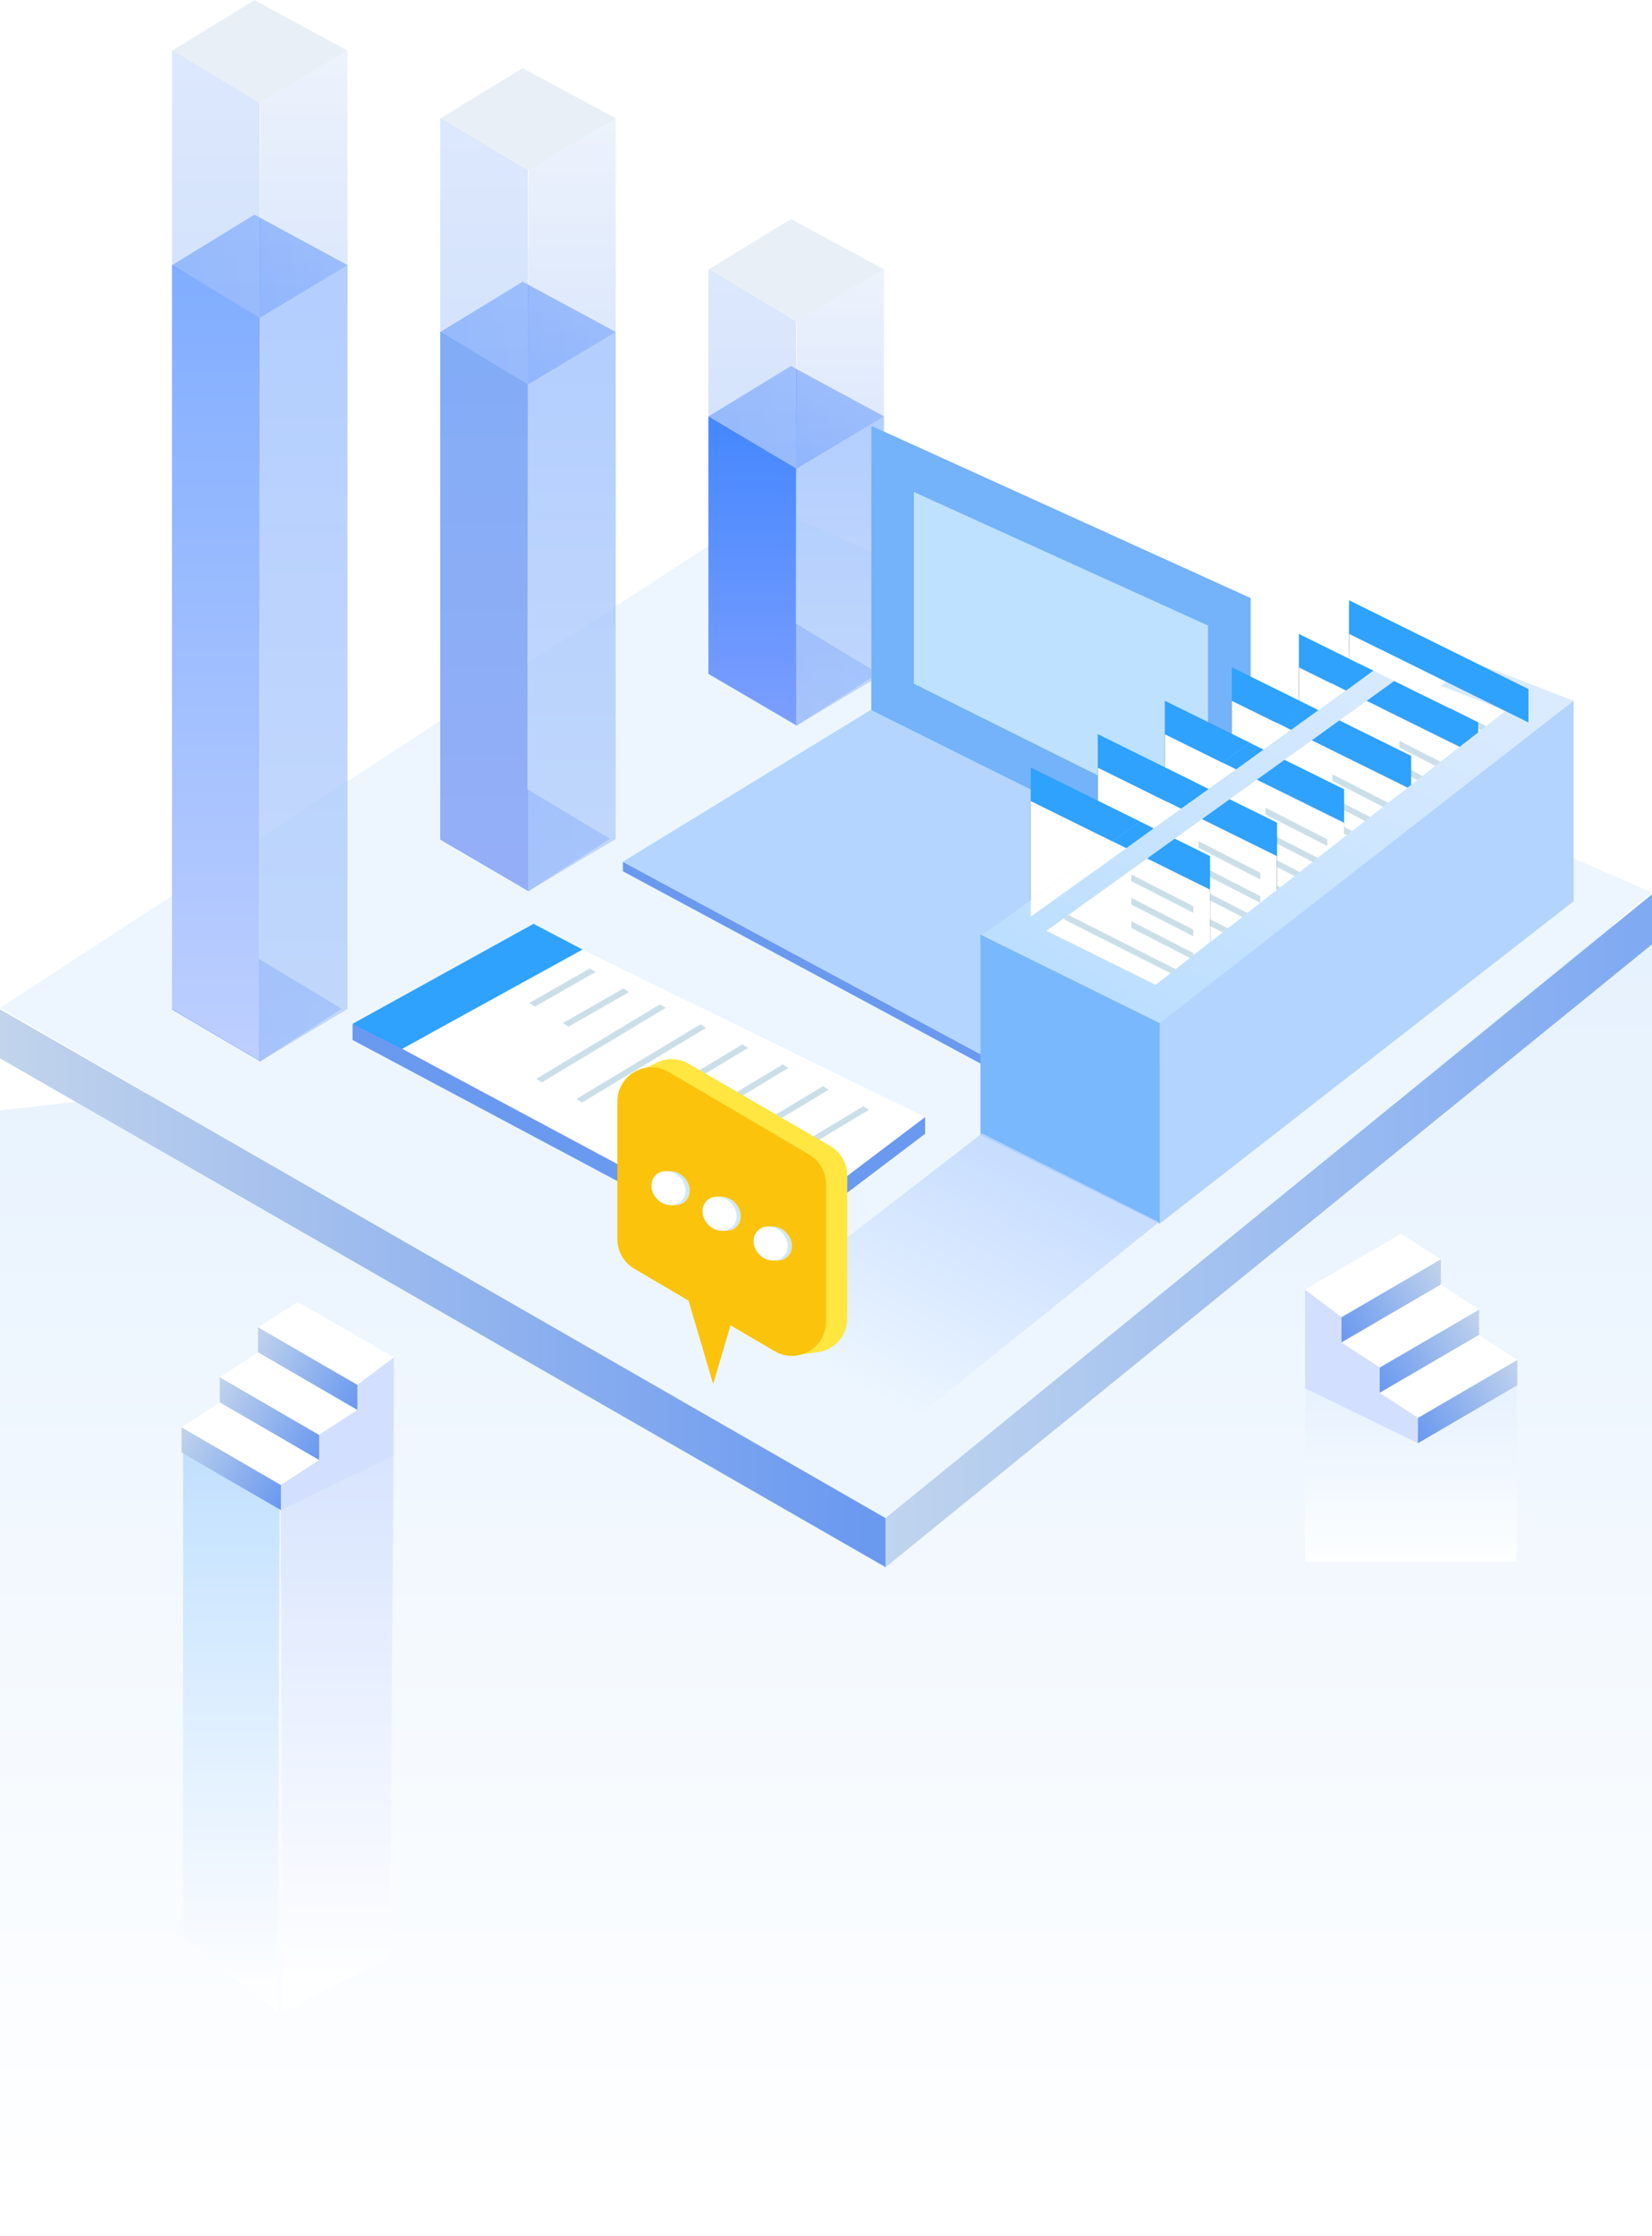 <?xml version="1.0" encoding="UTF-8"?>
<svg width="388px" height="525px" viewBox="0 0 388 525" version="1.1" xmlns="http://www.w3.org/2000/svg" xmlns:xlink="http://www.w3.org/1999/xlink">
    <!-- Generator: Sketch 52.2 (67145) - http://www.bohemiancoding.com/sketch -->
    <title>分组 2</title>
    <desc>Created with Sketch.</desc>
    <defs>
        <linearGradient x1="50%" y1="0%" x2="50%" y2="98.169%" id="linearGradient-1">
            <stop stop-color="#DFEEFD" offset="0%"></stop>
            <stop stop-color="#FFFFFF" offset="100%"></stop>
        </linearGradient>
        <linearGradient x1="0%" y1="50%" x2="97.992%" y2="50%" id="linearGradient-2">
            <stop stop-color="#C2D4EC" offset="0%"></stop>
            <stop stop-color="#6A99F0" offset="100%"></stop>
        </linearGradient>
        <linearGradient x1="0%" y1="50%" x2="97.992%" y2="50%" id="linearGradient-3">
            <stop stop-color="#BFD4EE" offset="0%"></stop>
            <stop stop-color="#80AAF2" offset="100%"></stop>
        </linearGradient>
        <linearGradient x1="50%" y1="0%" x2="50%" y2="98.169%" id="linearGradient-4">
            <stop stop-color="#B5DAFF" offset="0%"></stop>
            <stop stop-color="#FFFFFF" offset="100%"></stop>
        </linearGradient>
        <linearGradient x1="50%" y1="0%" x2="50%" y2="93.972%" id="linearGradient-5">
            <stop stop-color="#D2DFFE" offset="0%"></stop>
            <stop stop-color="#FFFFFF" offset="100%"></stop>
        </linearGradient>
        <linearGradient x1="0%" y1="0%" x2="100%" y2="100%" id="linearGradient-6">
            <stop stop-color="#7A9EFF" offset="0%"></stop>
            <stop stop-color="#87AFFE" offset="100%"></stop>
        </linearGradient>
        <linearGradient x1="50%" y1="0%" x2="50%" y2="100%" id="linearGradient-7">
            <stop stop-color="#98BDFF" offset="0%"></stop>
            <stop stop-color="#B4CEFA" offset="100%"></stop>
        </linearGradient>
        <linearGradient x1="50%" y1="0%" x2="50%" y2="100%" id="linearGradient-8">
            <stop stop-color="#80ADFF" offset="0%"></stop>
            <stop stop-color="#BECFFF" offset="100%"></stop>
        </linearGradient>
        <linearGradient x1="0%" y1="0%" x2="100%" y2="100%" id="linearGradient-9">
            <stop stop-color="#6397FF" offset="0%"></stop>
            <stop stop-color="#7BA6FF" offset="100%"></stop>
        </linearGradient>
        <linearGradient x1="50%" y1="0%" x2="50%" y2="100%" id="linearGradient-10">
            <stop stop-color="#DDE7FA" offset="0%"></stop>
            <stop stop-color="#B4CEFA" offset="100%"></stop>
        </linearGradient>
        <linearGradient x1="50%" y1="0%" x2="50%" y2="100%" id="linearGradient-11">
            <stop stop-color="#C6D9FB" offset="0%"></stop>
            <stop stop-color="#B4CEFA" offset="100%"></stop>
        </linearGradient>
        <linearGradient x1="50%" y1="0%" x2="50%" y2="100%" id="linearGradient-12">
            <stop stop-color="#82ACF6" offset="0%"></stop>
            <stop stop-color="#95AFF7" offset="100%"></stop>
        </linearGradient>
        <linearGradient x1="50%" y1="0%" x2="50%" y2="100%" id="linearGradient-13">
            <stop stop-color="#4487FF" offset="0%"></stop>
            <stop stop-color="#7C9EFF" offset="100%"></stop>
        </linearGradient>
        <polygon id="path-14" points="27.55 28.636 69.663 7.846 69.663 54.919 27.55 75.709"></polygon>
        <filter x="-35.6%" y="-22.1%" width="171.2%" height="144.2%" filterUnits="objectBoundingBox" id="filter-15">
            <feOffset dx="0" dy="0" in="SourceAlpha" result="shadowOffsetOuter1"></feOffset>
            <feGaussianBlur stdDeviation="5" in="shadowOffsetOuter1" result="shadowBlurOuter1"></feGaussianBlur>
            <feColorMatrix values="0 0 0 0 0   0 0 0 0 0   0 0 0 0 0  0 0 0 0.5 0" type="matrix" in="shadowBlurOuter1"></feColorMatrix>
        </filter>
        <polygon id="path-16" points="15.743 36.482 57.855 15.691 57.855 62.764 15.743 83.555"></polygon>
        <filter x="-35.6%" y="-22.1%" width="171.2%" height="144.2%" filterUnits="objectBoundingBox" id="filter-17">
            <feOffset dx="0" dy="0" in="SourceAlpha" result="shadowOffsetOuter1"></feOffset>
            <feGaussianBlur stdDeviation="5" in="shadowOffsetOuter1" result="shadowBlurOuter1"></feGaussianBlur>
            <feColorMatrix values="0 0 0 0 0   0 0 0 0 0   0 0 0 0 0  0 0 0 0.5 0" type="matrix" in="shadowBlurOuter1"></feColorMatrix>
        </filter>
        <polygon id="path-18" points="2.27373675e-13 44.327 42.112 23.537 42.112 70.61 2.27373675e-13 91.4"></polygon>
        <filter x="-35.6%" y="-22.1%" width="171.2%" height="144.2%" filterUnits="objectBoundingBox" id="filter-19">
            <feOffset dx="0" dy="0" in="SourceAlpha" result="shadowOffsetOuter1"></feOffset>
            <feGaussianBlur stdDeviation="5" in="shadowOffsetOuter1" result="shadowBlurOuter1"></feGaussianBlur>
            <feColorMatrix values="0 0 0 0 0   0 0 0 0 0   0 0 0 0 0  0 0 0 0.5 0" type="matrix" in="shadowBlurOuter1"></feColorMatrix>
        </filter>
        <polygon id="path-20" points="43.293 52.173 85.406 31.382 85.406 78.455 43.293 99.246"></polygon>
        <filter x="-35.6%" y="-22.1%" width="171.2%" height="144.2%" filterUnits="objectBoundingBox" id="filter-21">
            <feOffset dx="0" dy="0" in="SourceAlpha" result="shadowOffsetOuter1"></feOffset>
            <feGaussianBlur stdDeviation="5" in="shadowOffsetOuter1" result="shadowBlurOuter1"></feGaussianBlur>
            <feColorMatrix values="0 0 0 0 0   0 0 0 0 0   0 0 0 0 0  0 0 0 0.5 0" type="matrix" in="shadowBlurOuter1"></feColorMatrix>
        </filter>
        <polygon id="path-22" points="27.55 60.018 69.663 39.228 69.663 86.301 27.55 107.091"></polygon>
        <filter x="-35.6%" y="-22.1%" width="171.2%" height="144.2%" filterUnits="objectBoundingBox" id="filter-23">
            <feOffset dx="0" dy="0" in="SourceAlpha" result="shadowOffsetOuter1"></feOffset>
            <feGaussianBlur stdDeviation="5" in="shadowOffsetOuter1" result="shadowBlurOuter1"></feGaussianBlur>
            <feColorMatrix values="0 0 0 0 0   0 0 0 0 0   0 0 0 0 0  0 0 0 0.5 0" type="matrix" in="shadowBlurOuter1"></feColorMatrix>
        </filter>
        <polygon id="path-24" points="11.807 67.864 53.92 47.073 53.92 94.146 11.807 114.937"></polygon>
        <filter x="-35.6%" y="-22.1%" width="171.2%" height="144.2%" filterUnits="objectBoundingBox" id="filter-25">
            <feOffset dx="0" dy="0" in="SourceAlpha" result="shadowOffsetOuter1"></feOffset>
            <feGaussianBlur stdDeviation="5" in="shadowOffsetOuter1" result="shadowBlurOuter1"></feGaussianBlur>
            <feColorMatrix values="0 0 0 0 0   0 0 0 0 0   0 0 0 0 0  0 0 0 0.5 0" type="matrix" in="shadowBlurOuter1"></feColorMatrix>
        </filter>
        <linearGradient x1="13.141%" y1="4.401%" x2="86.734%" y2="91.28%" id="linearGradient-26">
            <stop stop-color="#DBEBFF" offset="0%"></stop>
            <stop stop-color="#BDDFFF" offset="100%"></stop>
        </linearGradient>
        <linearGradient x1="22.834%" y1="13.301%" x2="75.347%" y2="83.329%" id="linearGradient-27">
            <stop stop-color="#EEF7FF" offset="0%"></stop>
            <stop stop-color="#BFD7FF" offset="100%"></stop>
        </linearGradient>
    </defs>
    <g id="页面-1" stroke="none" stroke-width="1" fill="none" fill-rule="evenodd">
        <g id="开放平台-内容补充" transform="translate(-755, -1212)">
            <g id="分组-2" transform="translate(755, 1196)">
                <polygon id="矩形-copy" fill-opacity="0.8" fill="url(#linearGradient-1)" points="0 276.767 388 232 388 541 0 541"></polygon>
                <polygon id="矩形-copy-2" fill="#EDF6FF" points="0 252.672 180.434 135 388 225.573 207.566 373"></polygon>
                <polygon id="矩形-copy-3" fill="url(#linearGradient-2)" points="0 253 208 372.484 208 384 1.11722768e-13 264.516"></polygon>
                <polygon id="矩形-copy-4" fill="url(#linearGradient-3)" points="388 226 388 237.742 208 384 208 372.452"></polygon>
                <g id="楼梯-copy" transform="translate(40, 319)">
                    <polygon id="矩形" fill-opacity="0.8" fill="url(#linearGradient-4)" points="3 38 25.659 51.389 25.219 169.485 3 152.153"></polygon>
                    <polygon id="矩形-copy-9" fill-opacity="0.8" fill="url(#linearGradient-5)" transform="translate(39.178, 104.092) scale(-1, 1) translate(-39.178, -104.092) " points="25.919 38.699 52.436 51.589 51.915 169.485 26.808 156.575"></polygon>
                    <path d="M34.829,23.884 L62.609,33.543 C57.726,40.284 51.194,44.321 43.013,45.655 C34.831,46.989 26.658,45.145 18.494,40.122 L34.829,23.884 Z" id="三角形" fill="#D2DFFE" transform="translate(40.551, 34.98) rotate(135) translate(-40.551, -34.98) "></path>
                    <polygon id="矩形" fill="url(#linearGradient-2)" transform="translate(32.255, 18.354) rotate(30) translate(-32.255, -18.354) " points="17.284 15.762 44.263 15.813 47.226 20.946 20.247 20.894"></polygon>
                    <polygon id="矩形" fill="#FFFFFF" transform="translate(36.552, 12.205) rotate(30) translate(-36.552, -12.205) " points="26.075 7.268 52.144 7.272 47.912 17.142 20.96 17.085"></polygon>
                    <polygon id="矩形" fill="url(#linearGradient-2)" transform="translate(23.279, 30.112) rotate(30) translate(-23.279, -30.112) " points="8.308 27.52 35.287 27.572 38.251 32.705 11.271 32.653"></polygon>
                    <polygon id="矩形" fill="#FFFFFF" transform="translate(27.777, 24.245) rotate(30) translate(-27.777, -24.245) " points="16.706 19.452 43.684 19.497 38.822 29.039 11.87 28.982"></polygon>
                    <polygon id="矩形" fill="url(#linearGradient-2)" transform="translate(14.304, 41.871) rotate(30) translate(-14.304, -41.871) " points="-0.668 39.279 26.312 39.33 29.275 44.463 2.296 44.412"></polygon>
                    <polygon id="矩形" fill="#FFFFFF" transform="translate(18.802, 36.004) rotate(30) translate(-18.802, -36.004) " points="7.731 31.211 34.709 31.256 29.846 40.798 2.895 40.741"></polygon>
                </g>
                <g id="楼梯-copy-2" transform="translate(327, 343) scale(-1, 1) translate(-327, -343) translate(294, 303)">
                    <polygon id="矩形" fill-opacity="0.8" fill="url(#linearGradient-1)" points="3.732 38.107 53.497 31.208 53.497 79.696 3.732 79.696"></polygon>
                    <path d="M35.844,24.037 L63.673,33.646 C58.759,40.418 52.198,44.484 43.991,45.844 C35.784,47.204 27.593,45.377 19.42,40.363 L35.844,24.037 Z" id="三角形" fill="#D2DFFE" transform="translate(41.547, 35.158) rotate(135) translate(-41.547, -35.158) "></path>
                    <polygon id="矩形" fill="url(#linearGradient-2)" transform="translate(33.255, 18.453) rotate(30) translate(-33.255, -18.453) " points="18.257 15.815 45.273 15.93 48.253 21.091 21.237 20.976"></polygon>
                    <polygon id="矩形" fill="#FFFFFF" transform="translate(37.551, 12.272) rotate(30) translate(-37.551, -12.272) " points="27.049 7.289 53.153 7.355 48.938 17.255 21.95 17.134"></polygon>
                    <polygon id="矩形" fill="url(#linearGradient-2)" transform="translate(24.279, 30.276) rotate(30) translate(-24.279, -30.276) " points="9.281 27.638 36.297 27.753 39.277 32.914 12.261 32.799"></polygon>
                    <polygon id="矩形" fill="#FFFFFF" transform="translate(28.777, 24.377) rotate(30) translate(-28.777, -24.377) " points="17.68 19.538 44.695 19.647 39.848 29.216 12.86 29.096"></polygon>
                    <polygon id="矩形" fill="url(#linearGradient-2)" transform="translate(15.304, 42.099) rotate(30) translate(-15.304, -42.099) " points="0.306 39.461 27.322 39.576 30.301 44.737 3.285 44.622"></polygon>
                    <polygon id="矩形" fill="#FFFFFF" transform="translate(19.802, 36.2) rotate(30) translate(-19.802, -36.2) " points="8.704 31.361 35.719 31.47 30.873 41.039 3.884 40.918"></polygon>
                </g>
                <g id="楼体-copy" transform="translate(40, 7)">
                    <polygon id="矩形" fill="url(#linearGradient-6)" transform="translate(20.301, 245.953) rotate(-49) translate(-20.301, -245.953) " points="7.16 230.94 29.585 238.707 33.441 260.965 11.576 254.629"></polygon>
                    <polygon id="矩形" fill-opacity="0.74" fill="url(#linearGradient-7)" transform="translate(31.306, 164.749) scale(-1, 1) translate(-31.306, -164.749) " points="21 71.222 41.611 71.222 41.611 258.276 21 245.932"></polygon>
                    <polygon id="矩形" fill="url(#linearGradient-8)" points="0.389 71.222 21 71.222 20.923 258.013 0.389 245.932"></polygon>
                    <polygon id="矩形" fill="url(#linearGradient-9)" transform="translate(20.97, 71.274) rotate(-49) translate(-20.97, -71.274) " points="7.415 55.736 29.134 62.57 34.526 86.813 11.83 79.425"></polygon>
                    <polygon id="矩形" fill="#E8EFF6" transform="translate(20.97, 20.908) rotate(-49) translate(-20.97, -20.908) " points="7.415 5.369 29.134 12.204 34.526 36.446 11.83 29.058"></polygon>
                    <polygon id="矩形" fill-opacity="0.5" fill="url(#linearGradient-10)" transform="translate(31.306, 52.21) scale(-1, 1) translate(-31.306, -52.21) " points="21 20.855 41.462 33.131 41.611 83.566 21 71.24"></polygon>
                    <polygon id="矩形" fill-opacity="0.6" fill="url(#linearGradient-11)" points="0.389 20.855 21 33.124 21 83.566 0.389 71.24"></polygon>
                </g>
                <g id="楼体-copy-2" transform="translate(103, 23)">
                    <polygon id="矩形" fill="url(#linearGradient-6)" transform="translate(20.301, 190.039) rotate(-49) translate(-20.301, -190.039) " points="7.161 175.027 29.547 182.827 33.441 205.052 11.616 198.681"></polygon>
                    <polygon id="矩形" fill-opacity="0.74" fill="url(#linearGradient-7)" transform="translate(31.306, 136.612) scale(-1, 1) translate(-31.306, -136.612) " points="21 70.914 41.611 70.914 41.611 202.309 21 190.019"></polygon>
                    <polygon id="矩形" fill="url(#linearGradient-12)" points="0.389 70.914 21 70.914 20.923 202.048 0.389 190.019"></polygon>
                    <polygon id="矩形" fill="url(#linearGradient-9)" transform="translate(20.97, 70.966) rotate(-49) translate(-20.97, -70.966) " points="7.415 55.428 29.096 62.296 34.525 86.505 11.87 79.082"></polygon>
                    <polygon id="矩形" fill="#E8EFF6" transform="translate(20.97, 20.817) rotate(-49) translate(-20.97, -20.817) " points="7.415 5.279 29.096 12.147 34.525 36.356 11.87 28.933"></polygon>
                    <polygon id="矩形" fill-opacity="0.5" fill="url(#linearGradient-10)" transform="translate(31.306, 51.985) scale(-1, 1) translate(-31.306, -51.985) " points="21 20.765 41.462 32.988 41.611 83.205 21 70.933"></polygon>
                    <polygon id="矩形" fill-opacity="0.6" fill="url(#linearGradient-11)" points="0.389 20.765 21 32.981 21 83.205 0.389 70.933"></polygon>
                </g>
                <g id="楼体-copy-3" transform="translate(166, 0)">
                    <polygon id="矩形" fill="url(#linearGradient-6)" transform="translate(20.301, 174.152) rotate(-49) translate(-20.301, -174.152) " points="7.161 159.14 29.556 166.932 33.441 189.165 11.607 182.802"></polygon>
                    <polygon id="矩形" fill-opacity="0.74" fill="url(#linearGradient-7)" transform="translate(31.306, 150.085) scale(-1, 1) translate(-31.306, -150.085) " points="21 113.735 41.611 113.735 41.611 186.435 21 174.132"></polygon>
                    <polygon id="矩形" fill="url(#linearGradient-13)" points="0.389 113.735 21 113.735 20.923 186.173 0.389 174.132"></polygon>
                    <polygon id="矩形" fill="url(#linearGradient-9)" transform="translate(20.97, 113.787) rotate(-49) translate(-20.97, -113.787) " points="7.415 98.249 29.105 105.109 34.525 129.325 11.861 121.911"></polygon>
                    <polygon id="矩形" fill="#E8EFF6" transform="translate(20.97, 79.274) rotate(-49) translate(-20.97, -79.274) " points="7.415 63.736 29.105 70.596 34.525 94.813 11.861 87.398"></polygon>
                    <polygon id="矩形" fill-opacity="0.5" fill="url(#linearGradient-10)" transform="translate(31.306, 102.63) scale(-1, 1) translate(-31.306, -102.63) " points="21 79.222 41.462 91.458 41.611 126.038 21 113.753"></polygon>
                    <polygon id="矩形" fill-opacity="0.6" fill="url(#linearGradient-11)" points="0.389 79.222 21 91.45 21 126.038 0.389 113.753"></polygon>
                </g>
                <g id="电脑-copy" transform="translate(145, 116)">
                    <polygon id="矩形" fill="#6A99F0" transform="translate(77.483, 102.11) rotate(-60) translate(-77.483, -102.11) " points="37.241 37.374 39.172 36.259 117.725 166.859 115.819 167.96 40.147 132.989"></polygon>
                    <polygon id="矩形" fill="#B3D5FF" transform="translate(71.702, 104.785) rotate(-60) translate(-71.702, -104.785) " points="38.546 42.543 98.637 75.208 104.857 167.028 41.417 137.816"></polygon>
                    <polygon id="矩形" fill="#BDE1FF" transform="translate(104.184, 55.554) scale(-1, 1) translate(-104.184, -55.554) " points="59.646 40.439 148.722 -6.07513783e-16 148.722 66.744 59.646 111.109"></polygon>
                    <path d="M64.646,43.66 L64.646,103.032 L143.722,63.648 L143.722,7.761 L64.646,43.66 Z" id="矩形" stroke="#74B2F9" stroke-width="10" transform="translate(104.184, 55.554) scale(-1, 1) translate(-104.184, -55.554) "></path>
                </g>
                <g id="文件盒-copy" transform="translate(174, 157)">
                    <g id="文件" transform="translate(115.317, 0)">
                        <polygon id="矩形" fill="#CBDFE9" transform="translate(64.349, 32.755) scale(-1, 1) translate(-64.349, -32.755) " points="51.165 37.659 77.534 26.283 77.534 27.852 51.165 39.228"></polygon>
                        <polygon id="矩形" fill="#CBDFE9" transform="translate(64.349, 39.032) scale(-1, 1) translate(-64.349, -39.032) " points="51.165 43.935 77.534 32.559 77.534 34.128 51.165 45.504"></polygon>
                        <g id="矩形" transform="translate(48.606, 41.777) scale(-1, 1) translate(-48.606, -41.777) ">
                            <use fill="black" fill-opacity="1" filter="url(#filter-15)" xlink:href="#path-14"></use>
                            <use fill="#FFFFFF" fill-rule="evenodd" xlink:href="#path-14"></use>
                        </g>
                        <polygon id="矩形" fill="#2EA2FD" transform="translate(48.606, 14.318) scale(-1, 1) translate(-48.606, -14.318) " points="27.55 20.791 69.663 0 69.663 7.846 27.55 28.636"></polygon>
                        <polygon id="矩形" fill="#CBDFE9" transform="translate(58.446, 29.617) scale(-1, 1) translate(-58.446, -29.617) " points="51.165 32.559 65.727 25.106 65.727 26.675 51.165 34.128"></polygon>
                        <polygon id="矩形" fill="#CBDFE9" transform="translate(58.446, 35.109) scale(-1, 1) translate(-58.446, -35.109) " points="51.165 38.051 65.727 30.598 65.727 32.167 51.165 39.62"></polygon>
                        <polygon id="矩形" fill="#CBDFE9" transform="translate(58.446, 40.601) scale(-1, 1) translate(-58.446, -40.601) " points="51.165 43.543 65.727 36.089 65.727 37.659 51.165 45.112"></polygon>
                        <polygon id="矩形" fill="#CBDFE9" transform="translate(54.51, 42.562) scale(-1, 1) translate(-54.51, -42.562) " points="39.357 49.427 69.663 34.128 69.663 35.697 39.357 50.996"></polygon>
                        <polygon id="矩形" fill="#CBDFE9" transform="translate(54.51, 48.838) scale(-1, 1) translate(-54.51, -48.838) " points="39.357 55.703 69.663 40.404 69.663 41.974 39.357 57.272"></polygon>
                        <g id="矩形" transform="translate(36.799, 49.623) scale(-1, 1) translate(-36.799, -49.623) ">
                            <use fill="black" fill-opacity="1" filter="url(#filter-17)" xlink:href="#path-16"></use>
                            <use fill="#FFFFFF" fill-rule="evenodd" xlink:href="#path-16"></use>
                        </g>
                        <polygon id="矩形" fill="#2EA2FD" transform="translate(36.799, 22.164) scale(-1, 1) translate(-36.799, -22.164) " points="15.743 28.636 57.855 7.846 57.855 15.691 15.743 36.482"></polygon>
                        <polygon id="矩形" fill="#CBDFE9" transform="translate(46.639, 37.462) scale(-1, 1) translate(-46.639, -37.462) " points="39.357 40.404 53.92 32.951 53.92 34.52 39.357 41.974"></polygon>
                        <polygon id="矩形" fill="#CBDFE9" transform="translate(46.639, 42.954) scale(-1, 1) translate(-46.639, -42.954) " points="39.357 45.896 53.92 38.443 53.92 40.012 39.357 47.465"></polygon>
                        <polygon id="矩形" fill="#CBDFE9" transform="translate(46.639, 48.446) scale(-1, 1) translate(-46.639, -48.446) " points="39.357 51.388 53.92 43.935 53.92 45.504 39.357 52.957"></polygon>
                        <polygon id="矩形" fill="#CBDFE9" transform="translate(38.767, 50.408) scale(-1, 1) translate(-38.767, -50.408) " points="23.614 57.272 53.92 41.974 53.92 43.543 23.614 58.841"></polygon>
                        <polygon id="矩形" fill="#CBDFE9" transform="translate(38.767, 56.684) scale(-1, 1) translate(-38.767, -56.684) " points="23.614 63.549 53.92 48.25 53.92 49.819 23.614 65.118"></polygon>
                        <g id="矩形" transform="translate(21.056, 57.468) scale(-1, 1) translate(-21.056, -57.468) ">
                            <use fill="black" fill-opacity="1" filter="url(#filter-19)" xlink:href="#path-18"></use>
                            <use fill="#FFFFFF" fill-rule="evenodd" xlink:href="#path-18"></use>
                        </g>
                        <polygon id="矩形" fill="#2EA2FD" transform="translate(21.056, 30.009) scale(-1, 1) translate(-21.056, -30.009) " points="2.27373675e-13 36.482 42.112 15.691 42.112 23.537 2.27373675e-13 44.327"></polygon>
                        <polygon id="矩形" fill="#CBDFE9" transform="translate(30.896, 45.308) scale(-1, 1) translate(-30.896, -45.308) " points="23.614 48.25 38.177 40.797 38.177 42.366 23.614 49.819"></polygon>
                        <polygon id="矩形" fill="#CBDFE9" transform="translate(30.896, 50.8) scale(-1, 1) translate(-30.896, -50.8) " points="23.614 53.742 38.177 46.289 38.177 47.858 23.614 55.311"></polygon>
                        <polygon id="矩形" fill="#CBDFE9" transform="translate(30.896, 56.292) scale(-1, 1) translate(-30.896, -56.292) " points="23.614 59.234 38.177 51.78 38.177 53.35 23.614 60.803"></polygon>
                        <polygon id="矩形" fill="#CBDFE9" transform="translate(23.024, 58.253) scale(-1, 1) translate(-23.024, -58.253) " points="7.871 65.118 38.177 49.819 38.177 51.388 7.871 66.687"></polygon>
                        <polygon id="矩形" fill="#CBDFE9" transform="translate(23.024, 64.529) scale(-1, 1) translate(-23.024, -64.529) " points="7.871 71.394 38.177 56.096 38.177 57.665 7.871 72.963"></polygon>
                        <polygon id="矩形" fill="#FFFFFF" points="0.013 46.823 19.188 33.008 22.464 34.628 0.013 50.694"></polygon>
                        <polygon id="矩形" fill="#2EA2FD" points="19.209 33.018 25.668 28.371 28.893 29.962 22.451 34.616"></polygon>
                        <polygon id="矩形" fill="#FFFFFF" points="25.714 28.346 32.125 23.771 35.321 25.345 28.889 29.96"></polygon>
                        <polygon id="矩形" fill="#2EA2FD" points="32.006 23.704 38.568 19.116 41.786 20.72 35.32 25.344"></polygon>
                    </g>
                    <g id="文件" transform="translate(56.281, 0)">
                        <g id="矩形" transform="translate(64.349, 65.314) scale(-1, 1) translate(-64.349, -65.314) ">
                            <use fill="black" fill-opacity="1" filter="url(#filter-21)" xlink:href="#path-20"></use>
                            <use fill="#FFFFFF" fill-rule="evenodd" xlink:href="#path-20"></use>
                        </g>
                        <polygon id="矩形" fill="#2EA2FD" transform="translate(64.349, 37.855) scale(-1, 1) translate(-64.349, -37.855) " points="43.293 44.327 85.406 23.537 85.406 31.382 43.293 52.173"></polygon>
                        <polygon id="矩形" fill="#CBDFE9" transform="translate(74.189, 53.153) scale(-1, 1) translate(-74.189, -53.153) " points="66.908 56.096 81.47 48.642 81.47 50.211 66.908 57.665"></polygon>
                        <polygon id="矩形" fill="#CBDFE9" transform="translate(74.189, 58.645) scale(-1, 1) translate(-74.189, -58.645) " points="66.908 61.587 81.47 54.134 81.47 55.703 66.908 63.157"></polygon>
                        <polygon id="矩形" fill="#CBDFE9" transform="translate(74.189, 64.137) scale(-1, 1) translate(-74.189, -64.137) " points="66.908 67.079 81.47 59.626 81.47 61.195 66.908 68.648"></polygon>
                        <polygon id="矩形" fill="#CBDFE9" transform="translate(66.317, 66.099) scale(-1, 1) translate(-66.317, -66.099) " points="51.165 72.963 81.47 57.665 81.47 59.234 51.165 74.533"></polygon>
                        <polygon id="矩形" fill="#CBDFE9" transform="translate(66.317, 72.375) scale(-1, 1) translate(-66.317, -72.375) " points="51.165 79.24 81.47 63.941 81.47 65.51 51.165 80.809"></polygon>
                        <g id="矩形" transform="translate(48.606, 73.16) scale(-1, 1) translate(-48.606, -73.16) ">
                            <use fill="black" fill-opacity="1" filter="url(#filter-23)" xlink:href="#path-22"></use>
                            <use fill="#FFFFFF" fill-rule="evenodd" xlink:href="#path-22"></use>
                        </g>
                        <polygon id="矩形" fill="#2EA2FD" transform="translate(48.606, 45.7) scale(-1, 1) translate(-48.606, -45.7) " points="27.55 52.173 69.663 31.382 69.663 39.228 27.55 60.018"></polygon>
                        <polygon id="矩形" fill="#CBDFE9" transform="translate(58.446, 60.999) scale(-1, 1) translate(-58.446, -60.999) " points="51.165 63.941 65.727 56.488 65.727 58.057 51.165 65.51"></polygon>
                        <polygon id="矩形" fill="#CBDFE9" transform="translate(58.446, 66.491) scale(-1, 1) translate(-58.446, -66.491) " points="51.165 69.433 65.727 61.98 65.727 63.549 51.165 71.002"></polygon>
                        <polygon id="矩形" fill="#CBDFE9" transform="translate(58.446, 71.983) scale(-1, 1) translate(-58.446, -71.983) " points="51.165 74.925 65.727 67.472 65.727 69.041 51.165 76.494"></polygon>
                        <polygon id="矩形" fill="#CBDFE9" transform="translate(50.574, 73.944) scale(-1, 1) translate(-50.574, -73.944) " points="35.422 80.809 65.727 65.51 65.727 67.079 35.422 82.378"></polygon>
                        <polygon id="矩形" fill="#CBDFE9" transform="translate(50.574, 80.221) scale(-1, 1) translate(-50.574, -80.221) " points="35.422 87.085 65.727 71.787 65.727 73.356 35.422 88.654"></polygon>
                        <g id="矩形" transform="translate(32.863, 81.005) scale(-1, 1) translate(-32.863, -81.005) ">
                            <use fill="black" fill-opacity="1" filter="url(#filter-25)" xlink:href="#path-24"></use>
                            <use fill="#FFFFFF" fill-rule="evenodd" xlink:href="#path-24"></use>
                        </g>
                        <polygon id="矩形" fill="#2EA2FD" transform="translate(32.863, 53.546) scale(-1, 1) translate(-32.863, -53.546) " points="11.807 60.018 53.92 39.228 53.92 47.073 11.807 67.864"></polygon>
                        <polygon id="矩形" fill="#CBDFE9" transform="translate(42.703, 68.845) scale(-1, 1) translate(-42.703, -68.845) " points="35.422 71.787 49.984 64.333 49.984 65.902 35.422 73.356"></polygon>
                        <polygon id="矩形" fill="#CBDFE9" transform="translate(42.703, 74.336) scale(-1, 1) translate(-42.703, -74.336) " points="35.422 77.278 49.984 69.825 49.984 71.394 35.422 78.848"></polygon>
                        <polygon id="矩形" fill="#CBDFE9" transform="translate(42.703, 79.828) scale(-1, 1) translate(-42.703, -79.828) " points="35.422 82.77 49.984 75.317 49.984 76.886 35.422 84.339"></polygon>
                        <polygon id="矩形" fill="#CBDFE9" transform="translate(34.831, 81.79) scale(-1, 1) translate(-34.831, -81.79) " points="19.679 88.654 49.984 73.356 49.984 74.925 19.679 90.224"></polygon>
                        <polygon id="矩形" fill="#CBDFE9" transform="translate(34.831, 88.066) scale(-1, 1) translate(-34.831, -88.066) " points="19.679 94.931 49.984 79.632 49.984 81.201 19.679 96.5"></polygon>
                        <path d="M8.008,24.746 L97.71,94.938 L131.593,78.21 L39.921,12.383 L8.008,24.746 Z" id="矩形" stroke="url(#linearGradient-26)" stroke-width="8" transform="translate(69.669, 53.755) scale(-1, 1) translate(-69.669, -53.755) "></path>
                        <polygon id="矩形" fill="#2EA2FD" transform="translate(107.643, 14.318) scale(-1, 1) translate(-107.643, -14.318) " points="86.586 20.791 128.699 0 128.699 7.846 86.586 28.636"></polygon>
                        <polygon id="矩形" fill="#FFFFFF" transform="translate(97.949, 15.214) scale(-1, 1) translate(-97.949, -15.214) " points="86.586 19.116 109.192 7.919 109.312 13.684 91.355 22.509"></polygon>
                        <polygon id="矩形" fill="#FFFFFF" points="11.82 70.36 30.995 56.544 34.271 58.165 11.82 74.23"></polygon>
                        <polygon id="矩形" fill="#2EA2FD" points="31.017 56.555 37.476 51.907 40.7 53.498 34.258 58.153"></polygon>
                        <polygon id="矩形" fill="#FFFFFF" points="37.521 51.883 43.932 47.307 47.128 48.881 40.696 53.497"></polygon>
                        <polygon id="矩形" fill="#2EA2FD" points="43.813 47.241 50.375 42.653 53.593 44.256 47.127 48.881"></polygon>
                        <polygon id="矩形" fill="#FFFFFF" points="50.385 42.661 56.802 38.026 60.008 39.627 53.577 44.248"></polygon>
                        <polygon id="矩形" fill="#2EA2FD" points="56.8 38.04 63.279 33.406 66.489 35.003 60.047 39.648"></polygon>
                        <polygon id="矩形" fill="#FFFFFF" points="63.304 33.414 69.571 28.72 72.909 30.367 66.484 35.002"></polygon>
                        <polygon id="矩形" fill="#2EA2FD" points="69.631 28.72 76.153 24.119 79.38 25.732 72.948 30.39"></polygon>
                        <polygon id="矩形" fill="#FFFFFF" points="75.899 24 82.557 19.5 85.785 21.124 79.426 25.752"></polygon>
                        <polygon id="矩形" fill="#2EA2FD" points="82.166 19.305 89.043 14.881 92.273 16.482 85.87 21.16"></polygon>
                    </g>
                    <polygon id="矩形" fill="#B2D4FF" points="98.394 99.246 195.606 23.537 195.606 70.61 98.394 146.319"></polygon>
                    <polygon id="矩形" fill="#79B8FC" transform="translate(77.337, 112.387) scale(-1, 1) translate(-77.337, -112.387) " points="56.281 99.246 98.394 78.455 98.394 125.528 56.281 146.319"></polygon>
                    <polygon id="矩形" fill="url(#linearGradient-27)" opacity="0.8" transform="translate(49.124, 159.068) scale(1, -1) translate(-49.124, -159.068) " points="0.052 149.341 39.751 125.136 98.195 172.152 56.675 193"></polygon>
                </g>
                <g id="文件单-copy" transform="translate(81, 214)">
                    <polygon id="矩形" fill="#6A99F0" transform="translate(69.085, 55.276) rotate(-60) translate(-69.085, -55.276) " points="43.307 -7.536 46.521 -9.391 94.862 117.982 91.464 119.944 47.008 101.175"></polygon>
                    <polygon id="矩形" fill="#FFFFFF" transform="translate(74.863, 56.289) rotate(-60) translate(-74.863, -56.289) " points="51.098 -0.906 92.425 24.223 98.629 113.483 54.174 94.713"></polygon>
                    <polygon id="矩形" fill="#2EA2FD" transform="translate(28.803, 33.691) rotate(-60) translate(-28.803, -33.691) " points="7.747 14.666 49.347 39.742 49.859 52.715 8.492 27.685"></polygon>
                    <polygon id="矩形" fill="#CBDFE9" transform="translate(51.08, 33.885) scale(-1, 1) rotate(-123) translate(-51.08, -33.885) " points="43.802 36.853 58.36 29.342 58.357 30.917 43.799 38.428"></polygon>
                    <polygon id="矩形" fill="#CBDFE9" transform="translate(58.965, 38.596) scale(-1, 1) rotate(-123) translate(-58.965, -38.596) " points="51.687 41.564 66.246 34.053 66.243 35.628 51.684 43.139"></polygon>
                    <polygon id="矩形" fill="#CBDFE9" transform="translate(60.157, 46.987) scale(-1, 1) rotate(-122) translate(-60.157, -46.987) " points="45.011 53.908 75.306 38.491 75.303 40.066 45.008 55.484"></polygon>
                    <polygon id="矩形" fill="#CBDFE9" transform="translate(69.62, 51.698) scale(-1, 1) rotate(-122) translate(-69.62, -51.698) " points="54.474 58.619 84.769 43.201 84.766 44.777 54.471 60.194"></polygon>
                    <polygon id="矩形" fill="#CBDFE9" transform="translate(79.477, 56.409) scale(-1, 1) rotate(-122) translate(-79.477, -56.409) " points="64.331 63.33 94.626 47.912 94.623 49.488 64.328 64.905"></polygon>
                    <polygon id="矩形" fill="#CBDFE9" transform="translate(88.94, 61.12) scale(-1, 1) rotate(-122) translate(-88.94, -61.12) " points="73.794 68.041 104.089 52.623 104.086 54.198 73.791 69.616"></polygon>
                    <polygon id="矩形" fill="#CBDFE9" transform="translate(98.403, 66.223) scale(-1, 1) rotate(-122) translate(-98.403, -66.223) " points="83.257 73.144 113.552 57.726 113.549 59.302 83.254 74.719"></polygon>
                    <polygon id="矩形" fill="#CBDFE9" transform="translate(107.866, 70.934) scale(-1, 1) rotate(-122) translate(-107.866, -70.934) " points="92.72 77.855 123.015 62.437 123.012 64.013 92.717 79.43"></polygon>
                </g>
                <path d="M161.757,265.793 L195.018,285.109 C197.483,286.541 199,289.176 199,292.027 L199,325.6 C199,329.615 196.025,333.007 192.045,333.532 L188.488,334 L158.315,308.946 C156.868,307.745 155.891,306.072 155.554,304.222 L149,268.144 L154.154,265.56 C156.566,264.35 159.424,264.438 161.757,265.793 Z" id="矩形-copy-5" fill="#FFE640"></path>
                <path d="M157.052,267.711 L190.052,287.095 C192.498,288.532 194,291.157 194,293.993 L194,326.392 C194,330.81 190.418,334.392 186,334.392 C184.575,334.392 183.176,334.011 181.948,333.289 L148.948,313.905 C146.502,312.468 145,309.843 145,307.007 L145,274.608 C145,270.19 148.582,266.608 153,266.608 C154.425,266.608 155.824,266.989 157.052,267.711 Z" id="矩形-copy-6" fill="#FCC30D"></path>
                <path d="M155.181,297.401 C153.614,295.635 153.605,293.128 155.162,291.801 C156.719,290.475 159.252,290.832 160.819,292.599 C162.386,294.365 162.395,296.872 160.838,298.199 C159.281,299.525 156.748,299.168 155.181,297.401 Z" id="椭圆形-copy" fill="#D1E8F2"></path>
                <path d="M154.181,297.401 C152.614,295.635 152.605,293.128 154.162,291.801 C155.719,290.475 158.252,290.832 159.819,292.599 C161.386,294.365 161.395,296.872 159.838,298.199 C158.281,299.525 155.748,299.168 154.181,297.401 Z" id="椭圆形-copy-2" fill="#FFFFFF"></path>
                <path d="M167.181,303.401 C165.614,301.635 165.605,299.128 167.162,297.801 C168.719,296.475 171.252,296.832 172.819,298.599 C174.386,300.365 174.395,302.872 172.838,304.199 C171.281,305.525 168.748,305.168 167.181,303.401 Z" id="椭圆形-copy-3" fill="#D1E8F2"></path>
                <path d="M166.181,303.401 C164.614,301.635 164.605,299.128 166.162,297.801 C167.719,296.475 170.252,296.832 171.819,298.599 C173.386,300.365 173.395,302.872 171.838,304.199 C170.281,305.525 167.748,305.168 166.181,303.401 Z" id="椭圆形-copy-4" fill="#FFFFFF"></path>
                <path d="M179.181,310.401 C177.614,308.635 177.605,306.128 179.162,304.801 C180.719,303.475 183.252,303.832 184.819,305.599 C186.386,307.365 186.395,309.872 184.838,311.199 C183.281,312.525 180.748,312.168 179.181,310.401 Z" id="椭圆形-copy-5" fill="#D1E8F2"></path>
                <path d="M178.181,310.401 C176.614,308.635 176.605,306.128 178.162,304.801 C179.719,303.475 182.252,303.832 183.819,305.599 C185.386,307.365 185.395,309.872 183.838,311.199 C182.281,312.525 179.748,312.168 178.181,310.401 Z" id="椭圆形-copy-6" fill="#FFFFFF"></path>
                <polygon id="三角形-copy" fill="#FCC30D" points="167.5 341 161 319 174 319"></polygon>
            </g>
        </g>
    </g>
</svg>
